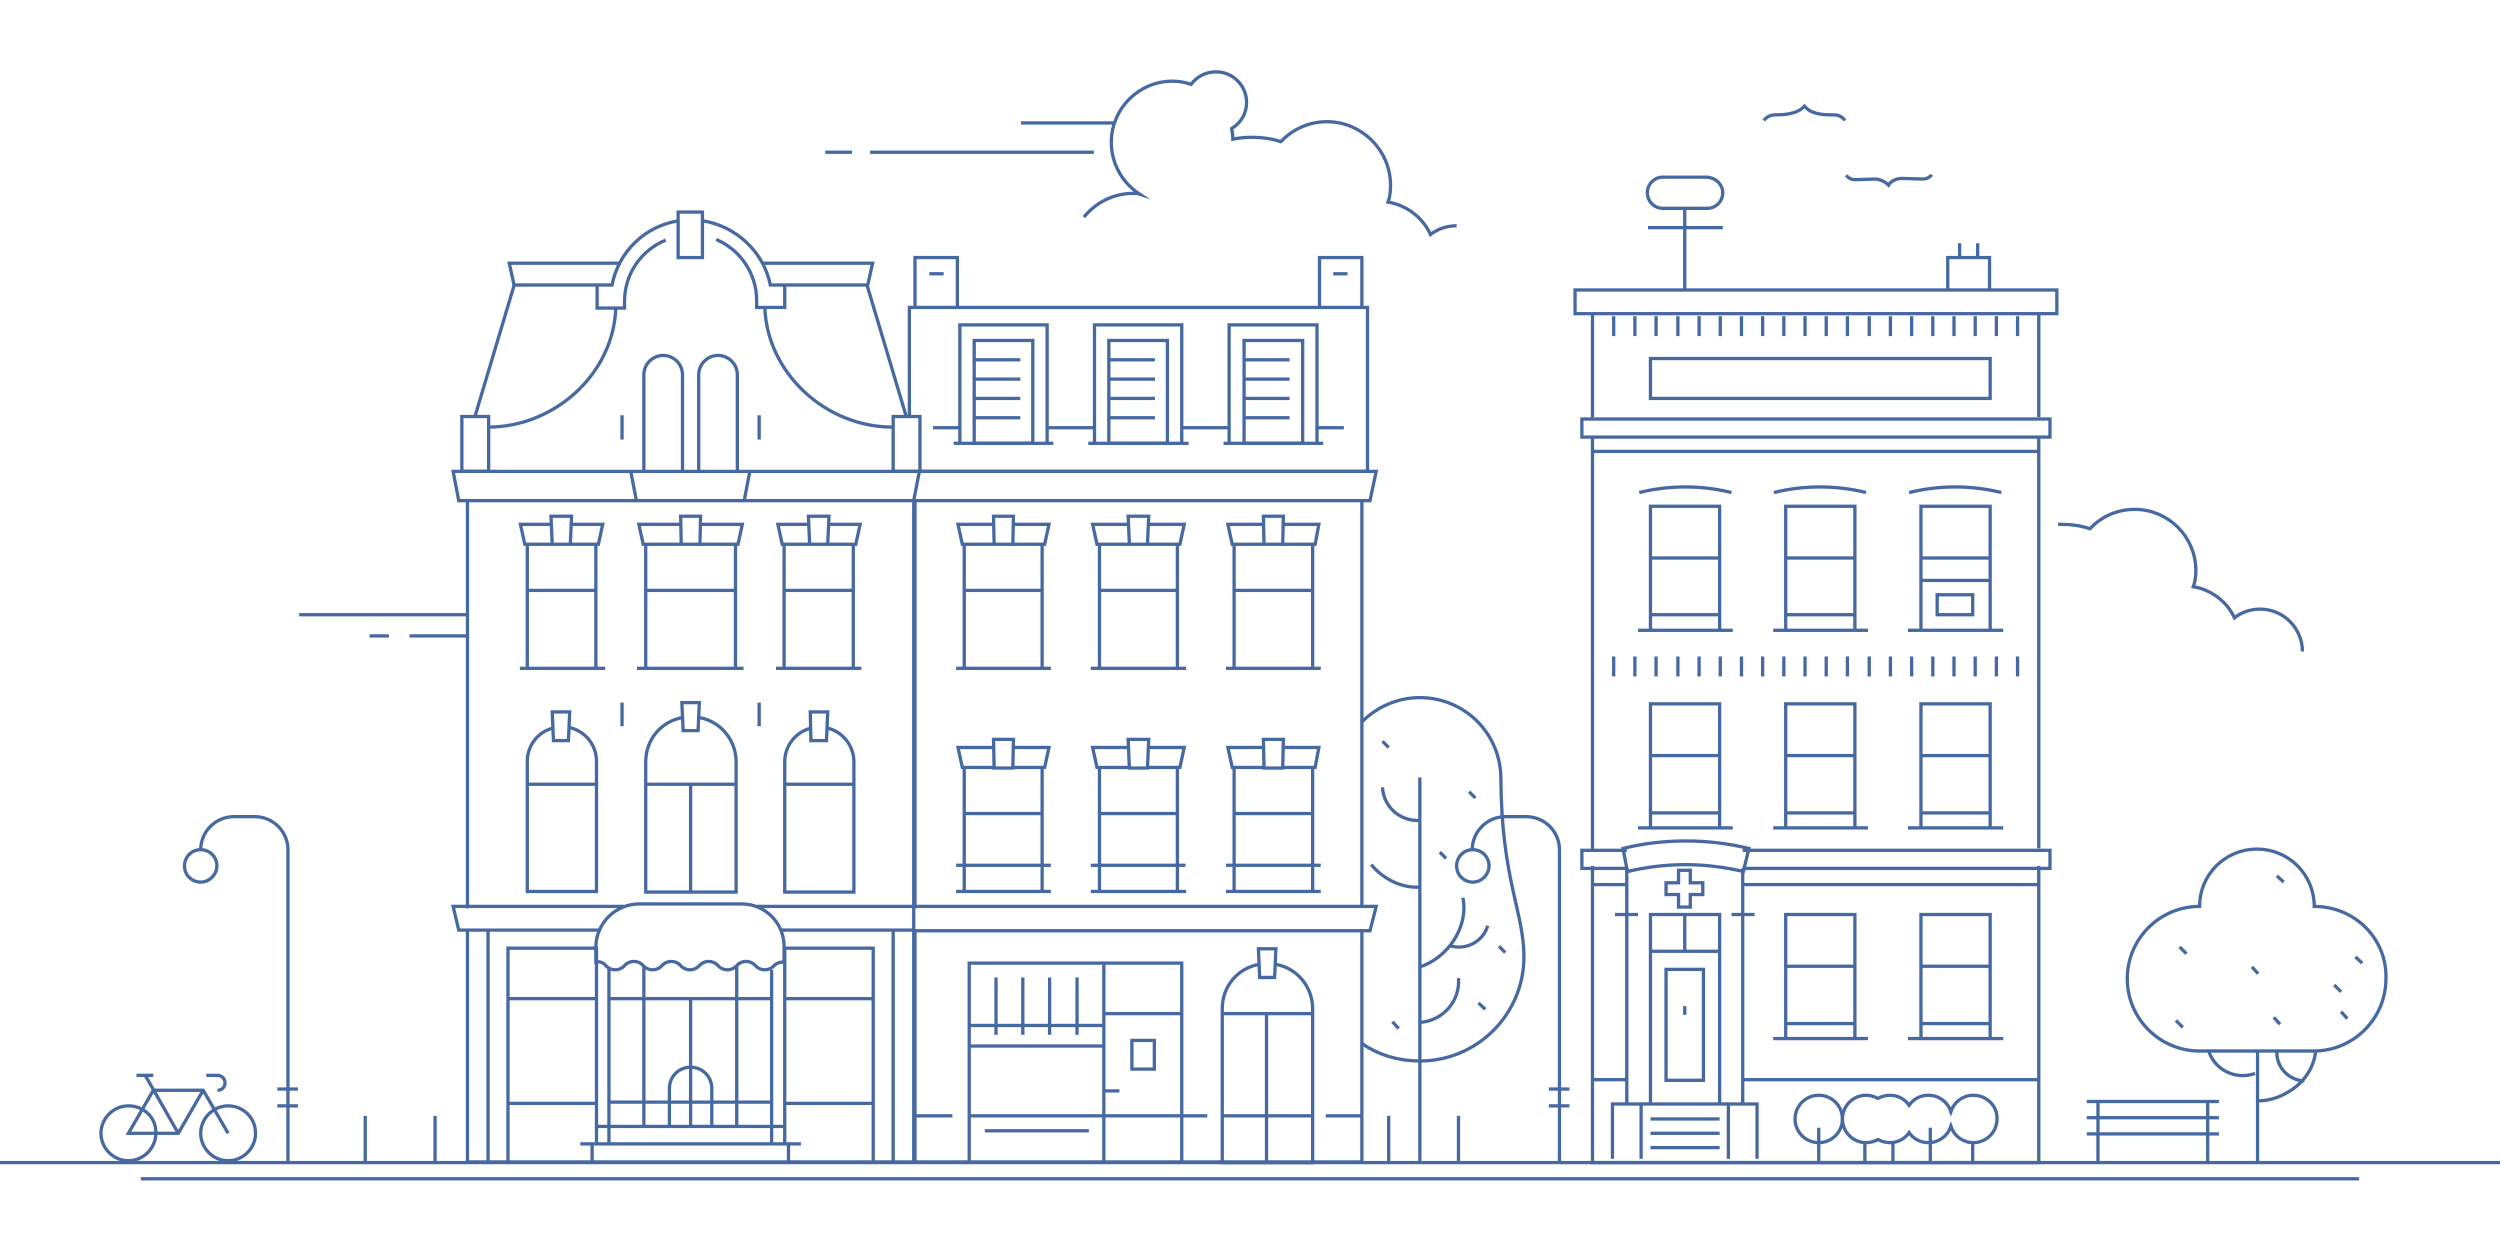 <?xml version="1.0" encoding="utf-8"?>
<!-- Generator: Adobe Illustrator 15.0.0, SVG Export Plug-In . SVG Version: 6.00 Build 0)  -->
<!DOCTYPE svg PUBLIC "-//W3C//DTD SVG 1.1//EN" "http://www.w3.org/Graphics/SVG/1.1/DTD/svg11.dtd">
<svg version="1.1" id="图层_1" xmlns="http://www.w3.org/2000/svg" xmlns:xlink="http://www.w3.org/1999/xlink" x="0px" y="0px"
	 width="6803.15px" height="3401.57px" viewBox="0 0 6803.15 3401.57" enable-background="new 0 0 6803.15 3401.57"
	 xml:space="preserve">
<g id="Layer_5">
</g>
<path fill="none" stroke="#4769A1" stroke-width="9" stroke-miterlimit="10" d="M5600.6,1426.861c1.695,0,5.088,0,8.48,0
	c27.139,0,52.58,3.392,78.021,11.873c30.527-32.229,72.933-52.58,122.121-52.58c91.59,0,166.22,74.629,166.22,166.22
	c0,15.266-1.696,30.53-6.784,44.1c49.188,8.48,91.591,40.707,111.943,84.809c18.658-15.268,44.101-23.745,69.541-23.745
	c64.453,0,115.336,52.579,115.336,115.336"/>
<g>
	
		<line fill="none" stroke="#4769A1" stroke-width="9" stroke-miterlimit="10" x1="2367.788" y1="414.275" x2="2976.696" y2="414.275"/>
	
		<line fill="none" stroke="#4769A1" stroke-width="9" stroke-miterlimit="10" x1="2245.667" y1="414.275" x2="2318.6" y2="414.275"/>
	
		<line fill="none" stroke="#4769A1" stroke-width="9" stroke-miterlimit="10" x1="2778.25" y1="334.558" x2="3034.364" y2="334.558"/>
	<path fill="none" stroke="#4769A1" stroke-width="9" stroke-miterlimit="10" d="M2949.559,590.672
		c32.229-39.011,79.72-64.452,133.993-64.452c5.089,0,11.872,0,16.962,1.696c-45.796-30.53-76.326-81.414-76.326-140.778
		c0-91.591,74.629-166.22,166.224-166.22c18.653,0,35.616,3.392,50.883,8.48c15.269-20.354,39.012-33.922,67.846-33.922
		c45.795,0,83.109,37.314,83.109,83.11c0,30.53-15.269,55.972-40.707,71.237c1.694,8.479,3.393,18.657,3.393,28.834
		c16.961-3.396,33.925-5.089,50.886-5.089c27.139,0,54.273,3.393,79.719,11.873c32.227-33.926,76.324-54.275,125.513-54.275
		c94.983,0,173.005,78.021,173.005,173.004c0,15.266-1.697,32.227-6.785,45.795c50.885,8.481,94.983,42.403,115.337,88.199
		c20.354-15.266,44.099-23.746,71.237-23.746"/>
</g>
<g>
	<path fill="none" stroke="#4769A1" stroke-width="9" stroke-miterlimit="10" d="M3706.029,1964.532
		c40.707-40.707,96.679-66.148,157.738-66.148l0,0c122.121,0,220.496,98.375,220.496,220.495
		c1.694,274.771,62.758,362.971,62.758,485.092c0,156.043-127.209,283.253-283.254,283.253l0,0
		c-59.363,0-113.642-16.962-157.738-47.491"/>
	
		<line fill="none" stroke="#4769A1" stroke-width="9" stroke-miterlimit="10" x1="3863.77" y1="3163.691" x2="3863.77" y2="2115.487"/>
	<path fill="none" stroke="#4769A1" stroke-width="9" stroke-miterlimit="10" d="M3980.801,2442.839
		c10.178,45.796-6.783,100.071-42.402,139.082l0,0c-22.051,23.746-47.489,40.707-74.629,49.188"/>
	<path fill="none" stroke="#4769A1" stroke-width="9" stroke-miterlimit="10" d="M3863.77,2414.005
		c-47.489,3.394-98.375-20.354-132.299-61.062l0,0"/>
	<path fill="none" stroke="#4769A1" stroke-width="9" stroke-miterlimit="10" d="M3863.77,2232.52
		c-52.58,3.396-98.375-35.615-101.768-89.895l0,0"/>
	<path fill="none" stroke="#4769A1" stroke-width="9" stroke-miterlimit="10" d="M3968.928,2661.639
		c5.09,61.063-40.706,115.337-103.463,120.426l0,0"/>
	<path fill="none" stroke="#4769A1" stroke-width="9" stroke-miterlimit="10" d="M4048.646,2519.165
		c-13.569,44.099-59.365,67.845-103.467,54.274l0,0"/>
</g>
<g>
	<line fill="none" stroke="#4769A1" stroke-width="9" stroke-miterlimit="10" x1="0" y1="3163.691" x2="6803.15" y2="3163.691"/>
	
		<line fill="none" stroke="#4769A1" stroke-width="9" stroke-miterlimit="10" x1="383.324" y1="3207.791" x2="6419.826" y2="3207.791"/>
</g>
<g>
	
		<line fill="none" stroke="#4769A1" stroke-width="9" stroke-miterlimit="10" x1="1646.936" y1="1818.666" x2="1414.566" y2="1818.666"/>
	
		<line fill="none" stroke="#4769A1" stroke-width="9" stroke-miterlimit="10" x1="2344.042" y1="1818.666" x2="2111.674" y2="1818.666"/>
	<path fill="none" stroke="#4769A1" stroke-width="9" stroke-miterlimit="10" d="M1621.494,1818.666v-337.529 M1434.92,1481.137
		v337.529"/>
	<polyline fill="none" stroke="#4769A1" stroke-width="9" stroke-miterlimit="10" points="1502.766,1481.137 1428.136,1481.137 
		1416.263,1426.861 1501.068,1426.861 	"/>
	<polyline fill="none" stroke="#4769A1" stroke-width="9" stroke-miterlimit="10" points="1553.648,1426.861 1640.15,1426.861 
		1628.277,1481.137 1551.953,1481.137 	"/>
	<polygon fill="none" stroke="#4769A1" stroke-width="9" stroke-miterlimit="10" points="1499.373,1404.813 1555.345,1404.813 
		1551.953,1481.137 1502.766,1481.137 	"/>
	<path fill="none" stroke="#4769A1" stroke-width="9" stroke-miterlimit="10" d="M2321.992,1818.666v-337.529 M2133.723,1481.137
		v337.529"/>
	<polyline fill="none" stroke="#4769A1" stroke-width="9" stroke-miterlimit="10" points="2203.264,1481.137 2128.635,1481.137 
		2116.762,1426.861 2201.568,1426.861 	"/>
	<polyline fill="none" stroke="#4769A1" stroke-width="9" stroke-miterlimit="10" points="2254.146,1426.861 2340.65,1426.861 
		2328.777,1481.137 2252.451,1481.137 	"/>
	<polygon fill="none" stroke="#4769A1" stroke-width="9" stroke-miterlimit="10" points="2199.871,1404.813 2255.844,1404.813 
		2252.451,1481.137 2203.264,1481.137 	"/>
	
		<line fill="none" stroke="#4769A1" stroke-width="9" stroke-miterlimit="10" x1="2023.475" y1="1818.666" x2="1733.438" y2="1818.666"/>
	<polyline fill="none" stroke="#4769A1" stroke-width="9" stroke-miterlimit="10" points="1853.863,1481.137 1750.398,1481.137 
		1738.525,1426.861 1852.166,1426.861 	"/>
	<polyline fill="none" stroke="#4769A1" stroke-width="9" stroke-miterlimit="10" points="1906.441,1426.861 2020.082,1426.861 
		2008.21,1481.137 1901.354,1481.137 	"/>
	<polygon fill="none" stroke="#4769A1" stroke-width="9" stroke-miterlimit="10" points="1852.166,1404.813 1906.441,1404.813 
		1904.746,1481.137 1853.863,1481.137 	"/>
	<path fill="none" stroke="#4769A1" stroke-width="9" stroke-miterlimit="10" d="M2001.426,1818.666v-337.529 M1757.184,1481.137
		v337.529"/>
	<polyline fill="none" stroke="#4769A1" stroke-width="9" stroke-miterlimit="10" points="2025.171,1362.408 2025.171,1362.408 
		2040.436,1282.689 	"/>
	
		<line fill="none" stroke="#4769A1" stroke-width="9" stroke-miterlimit="10" x1="1716.477" y1="1282.689" x2="1731.742" y2="1362.408"/>
	
		<line fill="none" stroke="#4769A1" stroke-width="9" stroke-miterlimit="10" x1="1272.092" y1="2471.673" x2="1272.092" y2="1362.408"/>
	<polyline fill="none" stroke="#4769A1" stroke-width="9" stroke-miterlimit="10" points="2486.518,2531.037 2486.518,3161.995 
		1272.092,3161.995 1272.092,2529.341 	"/>
	
		<line fill="none" stroke="#4769A1" stroke-width="9" stroke-miterlimit="10" x1="2486.518" y1="1362.408" x2="2486.518" y2="2466.585"/>
	<path fill="none" stroke="#4769A1" stroke-width="9" stroke-miterlimit="10" d="M1328.064,1162.266
		c181.481,0,342.614-145.863,347.705-325.652"/>
	<path fill="none" stroke="#4769A1" stroke-width="9" stroke-miterlimit="10" d="M2081.143,836.61
		c6.785,179.789,166.224,325.652,347.705,325.652"/>
	<polygon fill="none" stroke="#4769A1" stroke-width="9" stroke-miterlimit="10" points="2486.518,1362.408 2501.781,1282.689 
		1233.082,1282.689 1248.348,1362.408 	"/>
	<polyline fill="none" stroke="#4769A1" stroke-width="9" stroke-miterlimit="10" points="2126.938,2531.037 2486.518,2531.037 
		2486.518,2466.585 2059.094,2466.585 	"/>
	<polyline fill="none" stroke="#4769A1" stroke-width="9" stroke-miterlimit="10" points="1697.818,2466.585 1233.082,2466.585 
		1248.348,2531.037 1633.367,2531.037 	"/>
	<g>
		<path fill="none" stroke="#4769A1" stroke-width="9" stroke-miterlimit="10" d="M1948.846,651.732
			c64.453,27.139,110.248,91.591,110.248,166.221v18.657h76.325V775.55"/>
		<path fill="none" stroke="#4769A1" stroke-width="9" stroke-miterlimit="10" d="M1624.886,777.246v61.061l0,0h74.63v-18.658
			c0-74.629,45.795-139.082,111.943-166.22"/>
	</g>
	
		<rect x="2430.545" y="1133.432" fill="none" stroke="#4769A1" stroke-width="9" stroke-miterlimit="10" width="72.934" height="149.262"/>
	
		<rect x="1256.827" y="1133.432" fill="none" stroke="#4769A1" stroke-width="9" stroke-miterlimit="10" width="72.933" height="149.262"/>
	<path fill="none" stroke="#4769A1" stroke-width="9" stroke-miterlimit="10" d="M2006.514,1279.299v-259.507
		c0-28.835-23.746-52.58-52.58-52.58s-52.58,23.745-52.58,52.58v259.507"/>
	<path fill="none" stroke="#4769A1" stroke-width="9" stroke-miterlimit="10" d="M1857.255,1279.299v-259.507
		c0-28.835-23.746-52.58-52.58-52.58s-52.579,23.745-52.579,52.58v259.507"/>
	<polygon fill="none" stroke="#4769A1" stroke-width="9" stroke-miterlimit="10" points="2204.96,1937.395 2252.451,1937.395 
		2249.061,2015.416 2206.656,2015.416 	"/>
	<polygon fill="none" stroke="#4769A1" stroke-width="9" stroke-miterlimit="10" points="1502.766,1937.395 1550.256,1937.395 
		1546.864,2015.416 1506.157,2015.416 	"/>
	<polygon fill="none" stroke="#4769A1" stroke-width="9" stroke-miterlimit="10" points="1855.559,1911.952 1903.051,1911.952 
		1899.658,1988.278 1858.951,1988.278 	"/>
	<path fill="none" stroke="#4769A1" stroke-width="9" stroke-miterlimit="10" d="M2206.656,1981.493
		c-40.707,10.177-71.237,47.492-71.237,91.591v13.569v327.352v13.569h13.569h161.132h13.569v-13.569v-327.352v-13.569
		c0-44.099-30.531-81.414-71.238-91.591"/>
	<path fill="none" stroke="#4769A1" stroke-width="9" stroke-miterlimit="10" d="M1504.461,1981.493
		c-40.707,10.177-69.541,47.492-69.541,89.895v13.569v327.352v13.569h13.569h161.132h13.568v-13.569v-327.352v-13.569
		c0-44.099-30.529-81.414-72.937-91.591"/>
	<path fill="none" stroke="#4769A1" stroke-width="9" stroke-miterlimit="10" d="M1857.255,1952.659
		c-57.669,10.177-100.071,59.364-100.071,120.425v13.569v327.352v13.569h13.568h218.801h13.568v-13.569v-327.352v-13.569
		c0-59.364-42.402-110.248-100.07-120.425"/>
	<path fill="none" stroke="#4769A1" stroke-width="9" stroke-miterlimit="10" d="M1740.223,2459.801h278.164
		c64.453,0,115.336,52.579,115.336,115.336v42.403c-10.176,0-20.354,3.392-27.138,10.177c-13.569,15.268-37.313,15.268-50.884,0
		c-13.568-15.266-37.314-15.266-50.885,0c-13.568,15.268-37.313,15.268-50.886,0c-13.565-15.266-37.313-15.266-50.883,0
		c-13.569,15.268-37.313,15.268-50.885,0c-13.568-15.266-37.314-15.266-50.886,0c-13.566,15.268-37.313,15.268-50.885,0
		c-13.568-15.266-37.313-15.266-50.883,0c-13.568,15.268-37.314,15.268-50.884,0c-6.784-8.479-16.962-11.873-27.138-10.177v-42.403
		C1623.189,2510.684,1675.77,2459.801,1740.223,2459.801z"/>
	
		<rect x="1845.382" y="577.104" fill="none" stroke="#4769A1" stroke-width="9" stroke-miterlimit="10" width="66.149" height="123.816"/>
	<path fill="none" stroke="#4769A1" stroke-width="9" stroke-miterlimit="10" d="M2466.163,1133.432L2359.307,775.55H2096.41
		c-18.658-91.591-94.982-161.132-184.877-174.7"/>
	<path fill="none" stroke="#4769A1" stroke-width="9" stroke-miterlimit="10" d="M1292.445,1133.432L1399.3,775.55h266.292
		c16.963-89.895,89.896-161.132,181.485-174.7"/>
	<polyline fill="none" stroke="#4769A1" stroke-width="9" stroke-miterlimit="10" points="1399.301,777.246 1385.732,716.186 
		1685.946,716.186 	"/>
	<polyline fill="none" stroke="#4769A1" stroke-width="9" stroke-miterlimit="10" points="2361.004,777.246 2374.572,716.186 
		2076.055,716.186 	"/>
	
		<line fill="none" stroke="#4769A1" stroke-width="9" stroke-miterlimit="10" x1="1621.494" y1="3065.316" x2="2135.419" y2="3065.316"/>
	
		<line fill="none" stroke="#4769A1" stroke-width="9" stroke-miterlimit="10" x1="1579.09" y1="3112.809" x2="2179.518" y2="3112.809"/>
	
		<line fill="none" stroke="#4769A1" stroke-width="9" stroke-miterlimit="10" x1="1657.112" y1="2636.197" x2="1657.112" y2="3112.809"/>
	
		<line fill="none" stroke="#4769A1" stroke-width="9" stroke-miterlimit="10" x1="2099.801" y1="2639.589" x2="2099.801" y2="3112.809"/>
	
		<line fill="none" stroke="#4769A1" stroke-width="9" stroke-miterlimit="10" x1="2145.596" y1="3114.504" x2="2145.596" y2="3163.691"/>
	
		<line fill="none" stroke="#4769A1" stroke-width="9" stroke-miterlimit="10" x1="1611.316" y1="3114.504" x2="1611.316" y2="3163.691"/>
	
		<line fill="none" stroke="#4769A1" stroke-width="9" stroke-miterlimit="10" x1="2004.816" y1="3065.316" x2="2004.816" y2="2627.717"/>
	
		<line fill="none" stroke="#4769A1" stroke-width="9" stroke-miterlimit="10" x1="1752.096" y1="3065.316" x2="1752.096" y2="2627.717"/>
	
		<line fill="none" stroke="#4769A1" stroke-width="9" stroke-miterlimit="10" x1="1657.112" y1="2717.611" x2="2103.193" y2="2717.611"/>
	
		<line fill="none" stroke="#4769A1" stroke-width="9" stroke-miterlimit="10" x1="1879.305" y1="2717.611" x2="1879.305" y2="3065.316"/>
	
		<line fill="none" stroke="#4769A1" stroke-width="9" stroke-miterlimit="10" x1="1655.416" y1="2999.168" x2="2103.193" y2="2999.168"/>
	<path fill="none" stroke="#4769A1" stroke-width="9" stroke-miterlimit="10" d="M1821.637,3063.62v-101.769
		c0-32.229,25.441-57.668,57.668-57.668l0,0c32.229,0,57.668,25.439,57.668,57.668v101.769"/>
	
		<line fill="none" stroke="#4769A1" stroke-width="9" stroke-miterlimit="10" x1="1328.064" y1="2532.732" x2="1328.064" y2="3161.995"/>
	
		<line fill="none" stroke="#4769A1" stroke-width="9" stroke-miterlimit="10" x1="2430.545" y1="2532.732" x2="2430.545" y2="3161.995"/>
	<polyline fill="none" stroke="#4769A1" stroke-width="9" stroke-miterlimit="10" points="2376.27,3161.995 2376.27,2580.225 
		2135.419,2580.225 2135.419,3112.809 	"/>
	
		<line fill="none" stroke="#4769A1" stroke-width="9" stroke-miterlimit="10" x1="2376.27" y1="3002.561" x2="2135.419" y2="3002.561"/>
	<polyline fill="none" stroke="#4769A1" stroke-width="9" stroke-miterlimit="10" points="1382.34,3161.995 1382.34,2580.225 
		1623.189,2580.225 1623.189,3112.809 	"/>
	
		<line fill="none" stroke="#4769A1" stroke-width="9" stroke-miterlimit="10" x1="1382.34" y1="3002.561" x2="1623.189" y2="3002.561"/>
	
		<line fill="none" stroke="#4769A1" stroke-width="9" stroke-miterlimit="10" x1="2376.27" y1="2717.611" x2="2135.419" y2="2717.611"/>
	
		<line fill="none" stroke="#4769A1" stroke-width="9" stroke-miterlimit="10" x1="1382.34" y1="2717.611" x2="1623.189" y2="2717.611"/>
	
		<line fill="none" stroke="#4769A1" stroke-width="9" stroke-miterlimit="10" x1="1433.225" y1="2134.145" x2="1621.494" y2="2134.145"/>
	
		<line fill="none" stroke="#4769A1" stroke-width="9" stroke-miterlimit="10" x1="2135.419" y1="2134.145" x2="2321.992" y2="2134.145"/>
	
		<line fill="none" stroke="#4769A1" stroke-width="9" stroke-miterlimit="10" x1="1757.184" y1="2134.145" x2="1999.729" y2="2134.145"/>
	
		<line fill="none" stroke="#4769A1" stroke-width="9" stroke-miterlimit="10" x1="1433.225" y1="1606.65" x2="1621.494" y2="1606.65"/>
	
		<line fill="none" stroke="#4769A1" stroke-width="9" stroke-miterlimit="10" x1="2135.419" y1="1606.65" x2="2321.992" y2="1606.65"/>
	
		<line fill="none" stroke="#4769A1" stroke-width="9" stroke-miterlimit="10" x1="1757.184" y1="1606.65" x2="1999.729" y2="1606.65"/>
</g>
<g>
	
		<line fill="none" stroke="#4769A1" stroke-width="9" stroke-miterlimit="10" x1="2489.908" y1="2471.673" x2="2489.908" y2="1362.408"/>
	<polyline fill="none" stroke="#4769A1" stroke-width="9" stroke-miterlimit="10" points="3706.029,2531.037 3706.029,3161.995 
		2489.908,3161.995 2489.908,2529.341 	"/>
	
		<line fill="none" stroke="#4769A1" stroke-width="9" stroke-miterlimit="10" x1="3706.029" y1="1362.408" x2="3706.029" y2="2466.585"/>
	<polyline fill="none" stroke="#4769A1" stroke-width="9" stroke-miterlimit="10" points="2489.908,1362.408 3728.078,1362.408 
		3728.078,1362.408 3745.04,1282.689 2501.781,1282.689 	"/>
	<polyline fill="none" stroke="#4769A1" stroke-width="9" stroke-miterlimit="10" points="2489.908,2532.732 3728.078,2532.732 
		3728.078,2532.732 3745.04,2466.585 2489.908,2466.585 	"/>
	<polyline fill="none" stroke="#4769A1" stroke-width="9" stroke-miterlimit="10" points="2474.645,1133.432 2474.645,836.61 
		3721.295,836.61 3721.295,1282.689 2501.781,1282.689 	"/>
	<polygon fill="none" stroke="#4769A1" stroke-width="9" stroke-miterlimit="10" points="3424.473,2581.921 3471.965,2581.921 
		3468.572,2659.943 3427.865,2659.943 	"/>
	<path fill="none" stroke="#4769A1" stroke-width="9" stroke-miterlimit="10" d="M3426.169,2624.324
		c-57.668,10.177-100.071,59.363-100.071,120.425v13.569v391.805v13.568h13.568h218.801h13.568v-13.568v-391.805v-13.569
		c0-59.364-42.402-110.248-100.07-120.425"/>
	
		<line fill="none" stroke="#4769A1" stroke-width="9" stroke-miterlimit="10" x1="3326.098" y1="2758.316" x2="3570.34" y2="2758.316"/>
	<g>
		<g>
			
				<line fill="none" stroke="#4769A1" stroke-width="9" stroke-miterlimit="10" x1="2859.664" y1="1818.666" x2="2601.854" y2="1818.666"/>
			<polyline fill="none" stroke="#4769A1" stroke-width="9" stroke-miterlimit="10" points="2705.316,1481.137 2618.814,1481.137 
				2606.941,1426.861 2703.62,1426.861 			"/>
			<polyline fill="none" stroke="#4769A1" stroke-width="9" stroke-miterlimit="10" points="2757.896,1426.861 2854.575,1426.861 
				2842.703,1481.137 2752.809,1481.137 			"/>
			<polygon fill="none" stroke="#4769A1" stroke-width="9" stroke-miterlimit="10" points="2703.62,1404.813 2757.896,1404.813 
				2756.2,1481.137 2705.316,1481.137 			"/>
			<path fill="none" stroke="#4769A1" stroke-width="9" stroke-miterlimit="10" d="M2835.918,1818.666v-337.529 M2623.902,1481.137
				v337.529"/>
			
				<line fill="none" stroke="#4769A1" stroke-width="9" stroke-miterlimit="10" x1="2623.902" y1="1606.65" x2="2835.918" y2="1606.65"/>
		</g>
		<g>
			
				<line fill="none" stroke="#4769A1" stroke-width="9" stroke-miterlimit="10" x1="3227.723" y1="1818.666" x2="2968.215" y2="1818.666"/>
			<polyline fill="none" stroke="#4769A1" stroke-width="9" stroke-miterlimit="10" points="3073.375,1481.137 2985.177,1481.137 
				2973.305,1426.861 3071.68,1426.861 			"/>
			<polyline fill="none" stroke="#4769A1" stroke-width="9" stroke-miterlimit="10" points="3124.259,1426.861 3222.635,1426.861 
				3210.762,1481.137 3120.867,1481.137 			"/>
			<polygon fill="none" stroke="#4769A1" stroke-width="9" stroke-miterlimit="10" points="3069.982,1404.813 3125.955,1404.813 
				3122.563,1481.137 3073.375,1481.137 			"/>
			<path fill="none" stroke="#4769A1" stroke-width="9" stroke-miterlimit="10" d="M3203.977,1818.666v-337.529 M2991.961,1481.137
				v337.529"/>
			
				<line fill="none" stroke="#4769A1" stroke-width="9" stroke-miterlimit="10" x1="2991.961" y1="1606.65" x2="3203.977" y2="1606.65"/>
		</g>
		<g>
			
				<line fill="none" stroke="#4769A1" stroke-width="9" stroke-miterlimit="10" x1="3594.085" y1="1818.666" x2="3336.273" y2="1818.666"/>
			<polyline fill="none" stroke="#4769A1" stroke-width="9" stroke-miterlimit="10" points="3441.434,1481.137 3353.235,1481.137 
				3341.363,1426.861 3438.041,1426.861 			"/>
			<polyline fill="none" stroke="#4769A1" stroke-width="9" stroke-miterlimit="10" points="3492.316,1426.861 3588.996,1426.861 
				3578.82,1481.137 3487.229,1481.137 			"/>
			<polygon fill="none" stroke="#4769A1" stroke-width="9" stroke-miterlimit="10" points="3438.041,1404.813 3492.316,1404.813 
				3490.621,1481.137 3439.738,1481.137 			"/>
			<path fill="none" stroke="#4769A1" stroke-width="9" stroke-miterlimit="10" d="M3572.035,1818.666v-337.529 M3358.324,1481.137
				v337.529"/>
			
				<line fill="none" stroke="#4769A1" stroke-width="9" stroke-miterlimit="10" x1="3358.324" y1="1606.65" x2="3570.34" y2="1606.65"/>
		</g>
	</g>
	<g>
		<g>
			
				<line fill="none" stroke="#4769A1" stroke-width="9" stroke-miterlimit="10" x1="2859.664" y1="2425.878" x2="2601.854" y2="2425.878"/>
			<polyline fill="none" stroke="#4769A1" stroke-width="9" stroke-miterlimit="10" points="2705.316,2088.35 2618.814,2088.35 
				2606.941,2034.073 2703.62,2034.073 			"/>
			<polyline fill="none" stroke="#4769A1" stroke-width="9" stroke-miterlimit="10" points="2757.896,2034.073 2854.575,2034.073 
				2842.703,2088.35 2752.809,2088.35 			"/>
			<polygon fill="none" stroke="#4769A1" stroke-width="9" stroke-miterlimit="10" points="2703.62,2012.023 2757.896,2012.023 
				2756.2,2090.045 2705.316,2090.045 			"/>
			<path fill="none" stroke="#4769A1" stroke-width="9" stroke-miterlimit="10" d="M2835.918,2425.878V2088.35 M2623.902,2090.045
				v337.529"/>
			
				<line fill="none" stroke="#4769A1" stroke-width="9" stroke-miterlimit="10" x1="2623.902" y1="2213.862" x2="2835.918" y2="2213.862"/>
		</g>
		<g>
			
				<line fill="none" stroke="#4769A1" stroke-width="9" stroke-miterlimit="10" x1="3227.723" y1="2425.878" x2="2968.215" y2="2425.878"/>
			<polyline fill="none" stroke="#4769A1" stroke-width="9" stroke-miterlimit="10" points="3073.375,2088.35 2985.177,2088.35 
				2973.305,2034.073 3071.68,2034.073 			"/>
			<polyline fill="none" stroke="#4769A1" stroke-width="9" stroke-miterlimit="10" points="3124.259,2034.073 3222.635,2034.073 
				3210.762,2088.35 3120.867,2088.35 			"/>
			<polygon fill="none" stroke="#4769A1" stroke-width="9" stroke-miterlimit="10" points="3069.982,2012.023 3125.955,2012.023 
				3122.563,2090.045 3073.375,2090.045 			"/>
			<path fill="none" stroke="#4769A1" stroke-width="9" stroke-miterlimit="10" d="M3203.977,2425.878V2088.35 M2991.961,2090.045
				v337.529"/>
			
				<line fill="none" stroke="#4769A1" stroke-width="9" stroke-miterlimit="10" x1="2991.961" y1="2213.862" x2="3203.977" y2="2213.862"/>
		</g>
		<g>
			
				<line fill="none" stroke="#4769A1" stroke-width="9" stroke-miterlimit="10" x1="3594.085" y1="2425.878" x2="3336.273" y2="2425.878"/>
			<polyline fill="none" stroke="#4769A1" stroke-width="9" stroke-miterlimit="10" points="3441.434,2088.35 3353.235,2088.35 
				3341.363,2034.073 3438.041,2034.073 			"/>
			<polyline fill="none" stroke="#4769A1" stroke-width="9" stroke-miterlimit="10" points="3492.316,2034.073 3588.996,2034.073 
				3578.82,2088.35 3487.229,2088.35 			"/>
			<polygon fill="none" stroke="#4769A1" stroke-width="9" stroke-miterlimit="10" points="3438.041,2012.023 3492.316,2012.023 
				3490.621,2090.045 3439.738,2090.045 			"/>
			<path fill="none" stroke="#4769A1" stroke-width="9" stroke-miterlimit="10" d="M3572.035,2425.878V2088.35 M3358.324,2090.045
				v337.529"/>
			
				<line fill="none" stroke="#4769A1" stroke-width="9" stroke-miterlimit="10" x1="3358.324" y1="2213.862" x2="3570.34" y2="2213.862"/>
		</g>
	</g>
	
		<line fill="none" stroke="#4769A1" stroke-width="9" stroke-miterlimit="10" x1="3446.521" y1="2758.316" x2="3446.521" y2="3160.299"/>
	
		<line fill="none" stroke="#4769A1" stroke-width="9" stroke-miterlimit="10" x1="3326.098" y1="3036.482" x2="3570.34" y2="3036.482"/>
	
		<line fill="none" stroke="#4769A1" stroke-width="9" stroke-miterlimit="10" x1="2601.854" y1="2354.641" x2="2859.664" y2="2354.641"/>
	
		<line fill="none" stroke="#4769A1" stroke-width="9" stroke-miterlimit="10" x1="3336.273" y1="2354.641" x2="3594.085" y2="2354.641"/>
	
		<line fill="none" stroke="#4769A1" stroke-width="9" stroke-miterlimit="10" x1="2968.215" y1="2354.641" x2="3226.025" y2="2354.641"/>
	<g>
		
			<rect x="2651.041" y="926.505" fill="none" stroke="#4769A1" stroke-width="9" stroke-miterlimit="10" width="159.436" height="279.86"/>
		
			<line fill="none" stroke="#4769A1" stroke-width="9" stroke-miterlimit="10" x1="2595.068" y1="1206.365" x2="2866.448" y2="1206.365"/>
		
			<line fill="none" stroke="#4769A1" stroke-width="9" stroke-miterlimit="10" x1="2651.041" y1="1136.824" x2="2776.554" y2="1136.824"/>
		
			<line fill="none" stroke="#4769A1" stroke-width="9" stroke-miterlimit="10" x1="2651.041" y1="1084.244" x2="2776.554" y2="1084.244"/>
		
			<line fill="none" stroke="#4769A1" stroke-width="9" stroke-miterlimit="10" x1="2651.041" y1="1031.664" x2="2776.554" y2="1031.664"/>
		
			<line fill="none" stroke="#4769A1" stroke-width="9" stroke-miterlimit="10" x1="2651.041" y1="979.085" x2="2776.554" y2="979.085"/>
		<polyline fill="none" stroke="#4769A1" stroke-width="9" stroke-miterlimit="10" points="2849.486,1206.365 2849.486,884.102 
			2612.029,884.102 2612.029,1206.365 		"/>
	</g>
	<g>
		
			<rect x="3017.402" y="926.505" fill="none" stroke="#4769A1" stroke-width="9" stroke-miterlimit="10" width="159.436" height="279.86"/>
		
			<line fill="none" stroke="#4769A1" stroke-width="9" stroke-miterlimit="10" x1="2961.432" y1="1206.365" x2="3234.507" y2="1206.365"/>
		
			<line fill="none" stroke="#4769A1" stroke-width="9" stroke-miterlimit="10" x1="3017.402" y1="1136.824" x2="3142.916" y2="1136.824"/>
		
			<line fill="none" stroke="#4769A1" stroke-width="9" stroke-miterlimit="10" x1="3017.402" y1="1084.244" x2="3142.916" y2="1084.244"/>
		
			<line fill="none" stroke="#4769A1" stroke-width="9" stroke-miterlimit="10" x1="3017.402" y1="1031.664" x2="3142.916" y2="1031.664"/>
		
			<line fill="none" stroke="#4769A1" stroke-width="9" stroke-miterlimit="10" x1="3017.402" y1="979.085" x2="3142.916" y2="979.085"/>
		<polyline fill="none" stroke="#4769A1" stroke-width="9" stroke-miterlimit="10" points="3215.85,1206.365 3215.85,884.102 
			2978.393,884.102 2978.393,1206.365 		"/>
	</g>
	<g>
		
			<rect x="3385.462" y="926.505" fill="none" stroke="#4769A1" stroke-width="9" stroke-miterlimit="10" width="159.437" height="279.86"/>
		
			<line fill="none" stroke="#4769A1" stroke-width="9" stroke-miterlimit="10" x1="3329.49" y1="1206.365" x2="3600.869" y2="1206.365"/>
		
			<line fill="none" stroke="#4769A1" stroke-width="9" stroke-miterlimit="10" x1="3385.462" y1="1136.824" x2="3509.279" y2="1136.824"/>
		
			<line fill="none" stroke="#4769A1" stroke-width="9" stroke-miterlimit="10" x1="3385.462" y1="1084.244" x2="3509.279" y2="1084.244"/>
		
			<line fill="none" stroke="#4769A1" stroke-width="9" stroke-miterlimit="10" x1="3385.462" y1="1031.664" x2="3509.279" y2="1031.664"/>
		
			<line fill="none" stroke="#4769A1" stroke-width="9" stroke-miterlimit="10" x1="3385.462" y1="979.085" x2="3509.279" y2="979.085"/>
		<polyline fill="none" stroke="#4769A1" stroke-width="9" stroke-miterlimit="10" points="3583.908,1206.365 3583.908,884.102 
			3344.755,884.102 3344.755,1206.365 		"/>
	</g>
	<polyline fill="none" stroke="#4769A1" stroke-width="9" stroke-miterlimit="10" points="3215.85,3160.299 3215.85,2620.932 
		2637.472,2620.932 2637.472,3160.299 	"/>
	
		<line fill="none" stroke="#4769A1" stroke-width="9" stroke-miterlimit="10" x1="3003.834" y1="2624.324" x2="3003.834" y2="3160.299"/>
	
		<line fill="none" stroke="#4769A1" stroke-width="9" stroke-miterlimit="10" x1="3215.85" y1="3036.482" x2="2637.472" y2="3036.482"/>
	
		<line fill="none" stroke="#4769A1" stroke-width="9" stroke-miterlimit="10" x1="3217.545" y1="2758.316" x2="3003.834" y2="2758.316"/>
	
		<line fill="none" stroke="#4769A1" stroke-width="9" stroke-miterlimit="10" x1="2637.472" y1="2846.518" x2="3003.834" y2="2846.518"/>
	
		<line fill="none" stroke="#4769A1" stroke-width="9" stroke-miterlimit="10" x1="3003.834" y1="2790.544" x2="2637.472" y2="2790.544"/>
	<g>
		
			<line fill="none" stroke="#4769A1" stroke-width="9" stroke-miterlimit="10" x1="2710.404" y1="2815.986" x2="2710.404" y2="2659.943"/>
		
			<line fill="none" stroke="#4769A1" stroke-width="9" stroke-miterlimit="10" x1="2783.338" y1="2815.986" x2="2783.338" y2="2659.943"/>
		
			<line fill="none" stroke="#4769A1" stroke-width="9" stroke-miterlimit="10" x1="2856.271" y1="2815.986" x2="2856.271" y2="2659.943"/>
		
			<line fill="none" stroke="#4769A1" stroke-width="9" stroke-miterlimit="10" x1="2930.9" y1="2815.986" x2="2930.9" y2="2659.943"/>
	</g>
	
		<line fill="none" stroke="#4769A1" stroke-width="9" stroke-miterlimit="10" x1="2679.875" y1="3077.189" x2="2963.127" y2="3077.189"/>
	
		<line fill="none" stroke="#4769A1" stroke-width="9" stroke-miterlimit="10" x1="3003.834" y1="2968.638" x2="3046.237" y2="2968.638"/>
	
		<rect x="3080.16" y="2831.251" fill="none" stroke="#4769A1" stroke-width="9" stroke-miterlimit="10" width="61.061" height="78.022"/>
</g>
<line fill="none" stroke="#4769A1" stroke-width="9" stroke-miterlimit="10" x1="4079.176" y1="2575.137" x2="4096.139" y2="2592.098"/>
<line fill="none" stroke="#4769A1" stroke-width="9" stroke-miterlimit="10" x1="3997.762" y1="2154.498" x2="4014.725" y2="2171.459"/>
<line fill="none" stroke="#4769A1" stroke-width="9" stroke-miterlimit="10" x1="3918.045" y1="2319.021" x2="3935.006" y2="2335.982"/>
<line fill="none" stroke="#4769A1" stroke-width="9" stroke-miterlimit="10" x1="3789.139" y1="2780.367" x2="3806.102" y2="2799.025"/>
<line fill="none" stroke="#4769A1" stroke-width="9" stroke-miterlimit="10" x1="4023.204" y1="2729.482" x2="4041.861" y2="2746.445"/>
<line fill="none" stroke="#4769A1" stroke-width="9" stroke-miterlimit="10" x1="3762.002" y1="2017.112" x2="3778.963" y2="2034.073"/>
<g>
	<path fill="none" stroke="#4769A1" stroke-width="9" stroke-miterlimit="10" d="M546.15,2312.237
		c0-49.188,40.707-89.896,89.896-89.896h57.668c49.188,0,89.896,40.707,89.896,89.896v854.847"/>
	<path fill="none" stroke="#4769A1" stroke-width="9" stroke-miterlimit="10" d="M590.251,2356.337
		c0-25.442-20.354-44.101-44.101-44.101c-25.44,0-44.101,20.354-44.101,44.101c0,25.44,20.354,44.099,44.101,44.099
		S590.251,2380.082,590.251,2356.337z"/>
	
		<line fill="none" stroke="#4769A1" stroke-width="9" stroke-miterlimit="10" x1="754.773" y1="2963.549" x2="810.746" y2="2963.549"/>
	
		<line fill="none" stroke="#4769A1" stroke-width="9" stroke-miterlimit="10" x1="754.773" y1="3009.344" x2="810.746" y2="3009.344"/>
</g>
<g>
	<path fill="none" stroke="#4769A1" stroke-width="9" stroke-miterlimit="10" d="M4006.243,2312.237
		c0-49.188,40.706-89.896,89.895-89.896h57.668c49.188,0,89.896,40.707,89.896,89.896v854.847"/>
	<path fill="none" stroke="#4769A1" stroke-width="9" stroke-miterlimit="10" d="M4052.038,2356.337
		c0-25.442-20.353-44.101-44.099-44.101c-25.442,0-44.103,20.354-44.103,44.101c0,25.44,20.354,44.099,44.103,44.099
		C4031.686,2400.436,4052.038,2380.082,4052.038,2356.337z"/>
	
		<line fill="none" stroke="#4769A1" stroke-width="9" stroke-miterlimit="10" x1="4214.866" y1="2963.549" x2="4270.838" y2="2963.549"/>
	
		<line fill="none" stroke="#4769A1" stroke-width="9" stroke-miterlimit="10" x1="4214.866" y1="3009.344" x2="4270.838" y2="3009.344"/>
</g>
<g>
	
		<line fill="none" stroke="#4769A1" stroke-width="9" stroke-miterlimit="10" x1="5678.62" y1="2997.472" x2="6038.199" y2="2997.472"/>
	
		<line fill="none" stroke="#4769A1" stroke-width="9" stroke-miterlimit="10" x1="5678.62" y1="3041.57" x2="6038.199" y2="3041.57"/>
	
		<line fill="none" stroke="#4769A1" stroke-width="9" stroke-miterlimit="10" x1="5678.62" y1="3085.67" x2="6038.199" y2="3085.67"/>
	
		<line fill="none" stroke="#4769A1" stroke-width="9" stroke-miterlimit="10" x1="6007.669" y1="2997.472" x2="6007.669" y2="3160.299"/>
	
		<line fill="none" stroke="#4769A1" stroke-width="9" stroke-miterlimit="10" x1="5709.15" y1="2995.775" x2="5709.15" y2="3160.299"/>
</g>
<g>
	
		<line fill="none" stroke="#4769A1" stroke-width="9" stroke-miterlimit="10" x1="3968.928" y1="3160.299" x2="3968.928" y2="3036.482"/>
	
		<line fill="none" stroke="#4769A1" stroke-width="9" stroke-miterlimit="10" x1="3778.963" y1="3160.299" x2="3778.963" y2="3036.482"/>
</g>
<polyline fill="none" stroke="#4769A1" stroke-width="9" stroke-miterlimit="10" points="5548.02,2356.337 5548.02,3163.691 
	4333.596,3163.691 4333.596,2356.337 "/>
<g>
	
		<line fill="none" stroke="#4769A1" stroke-width="9" stroke-miterlimit="10" x1="4333.596" y1="2313.934" x2="4333.596" y2="1189.404"/>
	
		<line fill="none" stroke="#4769A1" stroke-width="9" stroke-miterlimit="10" x1="5548.02" y1="1189.404" x2="5548.02" y2="2308.846"/>
</g>
<g>
	
		<line fill="none" stroke="#4769A1" stroke-width="9" stroke-miterlimit="10" x1="4333.596" y1="1136.824" x2="4333.596" y2="855.268"/>
	
		<line fill="none" stroke="#4769A1" stroke-width="9" stroke-miterlimit="10" x1="5548.02" y1="855.268" x2="5548.02" y2="1135.128"/>
</g>
<g>
	
		<line fill="none" stroke="#4769A1" stroke-width="9" stroke-miterlimit="10" x1="4715.223" y1="2252.873" x2="4457.412" y2="2252.873"/>
	<g>
		<path fill="none" stroke="#4769A1" stroke-width="9" stroke-miterlimit="10" d="M4679.604,2252.873v-337.528h-188.27v337.528"/>
		
			<line fill="none" stroke="#4769A1" stroke-width="9" stroke-miterlimit="10" x1="4491.334" y1="2056.123" x2="4679.604" y2="2056.123"/>
		
			<line fill="none" stroke="#4769A1" stroke-width="9" stroke-miterlimit="10" x1="4491.334" y1="2212.166" x2="4679.604" y2="2212.166"/>
	</g>
</g>
<g>
	
		<line fill="none" stroke="#4769A1" stroke-width="9" stroke-miterlimit="10" x1="5083.281" y1="2252.873" x2="4825.471" y2="2252.873"/>
	<g>
		<polyline fill="none" stroke="#4769A1" stroke-width="9" stroke-miterlimit="10" points="5047.662,2252.873 5047.662,1915.345 
			4859.393,1915.345 4859.393,2252.873 		"/>
		
			<line fill="none" stroke="#4769A1" stroke-width="9" stroke-miterlimit="10" x1="4857.697" y1="2056.123" x2="5047.662" y2="2056.123"/>
		
			<line fill="none" stroke="#4769A1" stroke-width="9" stroke-miterlimit="10" x1="4857.697" y1="2212.166" x2="5047.662" y2="2212.166"/>
	</g>
</g>
<g>
	
		<line fill="none" stroke="#4769A1" stroke-width="9" stroke-miterlimit="10" x1="5451.34" y1="2252.873" x2="5191.834" y2="2252.873"/>
	<g>
		<path fill="none" stroke="#4769A1" stroke-width="9" stroke-miterlimit="10" d="M5415.723,2252.873v-337.528h-188.271v337.528"/>
		
			<line fill="none" stroke="#4769A1" stroke-width="9" stroke-miterlimit="10" x1="5225.756" y1="2056.123" x2="5414.025" y2="2056.123"/>
		
			<line fill="none" stroke="#4769A1" stroke-width="9" stroke-miterlimit="10" x1="5225.756" y1="2212.166" x2="5414.025" y2="2212.166"/>
	</g>
</g>
<g>
	<path fill="none" stroke="#4769A1" stroke-width="9" stroke-miterlimit="10" d="M4679.604,3002.561v-513.926h-188.27v513.926"/>
	
		<line fill="none" stroke="#4769A1" stroke-width="9" stroke-miterlimit="10" x1="4491.334" y1="2588.705" x2="4679.604" y2="2588.705"/>
	<g>
		
			<line fill="none" stroke="#4769A1" stroke-width="9" stroke-miterlimit="10" x1="5083.281" y1="2826.163" x2="4825.471" y2="2826.163"/>
		<g>
			<polyline fill="none" stroke="#4769A1" stroke-width="9" stroke-miterlimit="10" points="5047.662,2826.163 5047.662,2488.635 
				4859.393,2488.635 4859.393,2826.163 			"/>
			
				<line fill="none" stroke="#4769A1" stroke-width="9" stroke-miterlimit="10" x1="4857.697" y1="2629.412" x2="5047.662" y2="2629.412"/>
			
				<line fill="none" stroke="#4769A1" stroke-width="9" stroke-miterlimit="10" x1="4857.697" y1="2785.456" x2="5047.662" y2="2785.456"/>
		</g>
	</g>
	<g>
		
			<line fill="none" stroke="#4769A1" stroke-width="9" stroke-miterlimit="10" x1="5451.34" y1="2826.163" x2="5191.834" y2="2826.163"/>
		<g>
			<path fill="none" stroke="#4769A1" stroke-width="9" stroke-miterlimit="10" d="M5415.723,2826.163v-337.528h-188.271v337.528"/>
			
				<line fill="none" stroke="#4769A1" stroke-width="9" stroke-miterlimit="10" x1="5225.756" y1="2629.412" x2="5414.025" y2="2629.412"/>
			
				<line fill="none" stroke="#4769A1" stroke-width="9" stroke-miterlimit="10" x1="5225.756" y1="2785.456" x2="5414.025" y2="2785.456"/>
		</g>
	</g>
</g>
<g>
	
		<line fill="none" stroke="#4769A1" stroke-width="9" stroke-miterlimit="10" x1="1183.895" y1="3160.299" x2="1183.895" y2="3036.482"/>
	
		<line fill="none" stroke="#4769A1" stroke-width="9" stroke-miterlimit="10" x1="993.928" y1="3160.299" x2="993.928" y2="3036.482"/>
</g>
<g>
	
		<line fill="none" stroke="#4769A1" stroke-width="9" stroke-miterlimit="10" x1="4715.223" y1="1715.202" x2="4457.412" y2="1715.202"/>
	<g>
		<path fill="none" stroke="#4769A1" stroke-width="9" stroke-miterlimit="10" d="M4679.604,1715.202v-337.528h-188.27v337.528"/>
		
			<line fill="none" stroke="#4769A1" stroke-width="9" stroke-miterlimit="10" x1="4491.334" y1="1518.452" x2="4679.604" y2="1518.452"/>
		
			<line fill="none" stroke="#4769A1" stroke-width="9" stroke-miterlimit="10" x1="4491.334" y1="1672.799" x2="4679.604" y2="1672.799"/>
	</g>
</g>
<g>
	
		<line fill="none" stroke="#4769A1" stroke-width="9" stroke-miterlimit="10" x1="5083.281" y1="1715.202" x2="4825.471" y2="1715.202"/>
	<g>
		<polyline fill="none" stroke="#4769A1" stroke-width="9" stroke-miterlimit="10" points="5047.662,1715.202 5047.662,1377.674 
			4859.393,1377.674 4859.393,1715.202 		"/>
		
			<line fill="none" stroke="#4769A1" stroke-width="9" stroke-miterlimit="10" x1="4857.697" y1="1518.452" x2="5047.662" y2="1518.452"/>
		
			<line fill="none" stroke="#4769A1" stroke-width="9" stroke-miterlimit="10" x1="4857.697" y1="1672.799" x2="5047.662" y2="1672.799"/>
	</g>
</g>
<g>
	
		<line fill="none" stroke="#4769A1" stroke-width="9" stroke-miterlimit="10" x1="5451.34" y1="1715.202" x2="5191.834" y2="1715.202"/>
	<g>
		<path fill="none" stroke="#4769A1" stroke-width="9" stroke-miterlimit="10" d="M5415.723,1715.202v-337.528h-188.271v337.528"/>
		
			<line fill="none" stroke="#4769A1" stroke-width="9" stroke-miterlimit="10" x1="5225.756" y1="1518.452" x2="5414.025" y2="1518.452"/>
		
			<line fill="none" stroke="#4769A1" stroke-width="9" stroke-miterlimit="10" x1="5225.756" y1="1579.513" x2="5414.025" y2="1579.513"/>
		
			<rect x="5271.551" y="1618.523" fill="none" stroke="#4769A1" stroke-width="9" stroke-miterlimit="10" width="96.68" height="54.272"/>
	</g>
</g>
<path fill="none" stroke="#4769A1" stroke-width="9" stroke-miterlimit="10" d="M4711.83,1340.359
	c-40.707-10.18-83.109-15.269-125.514-15.269c-42.402,0-84.809,5.089-125.515,15.269"/>
<g>
	<path fill="none" stroke="#4769A1" stroke-width="9" stroke-miterlimit="10" d="M4428.578,2371.602
		c50.883-11.871,103.463-18.654,157.738-18.654c54.274,0,106.854,6.781,157.74,18.654l15.265-62.756
		c-55.972-13.568-113.642-20.354-171.31-20.354c-59.363,0-117.031,6.783-171.311,20.354L4428.578,2371.602z"/>
</g>
<path fill="none" stroke="#4769A1" stroke-width="9" stroke-miterlimit="10" d="M5446.252,1340.359
	c-40.707-10.18-83.109-15.269-125.514-15.269c-42.402,0-84.809,5.089-125.516,15.269"/>
<path fill="none" stroke="#4769A1" stroke-width="9" stroke-miterlimit="10" d="M5078.193,1340.359
	c-40.707-10.18-83.11-15.269-125.517-15.269c-42.399,0-84.81,5.089-125.515,15.269"/>
<polyline fill="none" stroke="#4769A1" stroke-width="9" stroke-miterlimit="10" points="4742.361,2313.934 5578.549,2313.934 
	5578.549,2363.121 4742.361,2363.121 "/>
<polyline fill="none" stroke="#4769A1" stroke-width="9" stroke-miterlimit="10" points="4426.882,2363.121 4304.762,2363.121 
	4304.762,2313.934 4426.882,2313.934 "/>
<rect x="4304.762" y="1140.217" fill="none" stroke="#4769A1" stroke-width="9" stroke-miterlimit="10" width="1273.787" height="49.188"/>
<rect x="4286.104" y="789.119" fill="none" stroke="#4769A1" stroke-width="9" stroke-miterlimit="10" width="1311.104" height="64.452"/>
<g>
	
		<line fill="none" stroke="#4769A1" stroke-width="9" stroke-miterlimit="10" x1="4391.264" y1="1786.439" x2="4391.264" y2="1840.715"/>
	
		<line fill="none" stroke="#4769A1" stroke-width="9" stroke-miterlimit="10" x1="4448.932" y1="1786.439" x2="4448.932" y2="1840.715"/>
	
		<line fill="none" stroke="#4769A1" stroke-width="9" stroke-miterlimit="10" x1="4506.6" y1="1786.439" x2="4506.6" y2="1840.715"/>
	
		<line fill="none" stroke="#4769A1" stroke-width="9" stroke-miterlimit="10" x1="4565.964" y1="1786.439" x2="4565.964" y2="1840.715"/>
	
		<line fill="none" stroke="#4769A1" stroke-width="9" stroke-miterlimit="10" x1="4623.632" y1="1786.439" x2="4623.632" y2="1840.715"/>
	
		<line fill="none" stroke="#4769A1" stroke-width="9" stroke-miterlimit="10" x1="4681.301" y1="1786.439" x2="4681.301" y2="1840.715"/>
	
		<line fill="none" stroke="#4769A1" stroke-width="9" stroke-miterlimit="10" x1="4738.969" y1="1786.439" x2="4738.969" y2="1840.715"/>
	
		<line fill="none" stroke="#4769A1" stroke-width="9" stroke-miterlimit="10" x1="4796.637" y1="1786.439" x2="4796.637" y2="1840.715"/>
	
		<line fill="none" stroke="#4769A1" stroke-width="9" stroke-miterlimit="10" x1="4854.305" y1="1786.439" x2="4854.305" y2="1840.715"/>
	
		<line fill="none" stroke="#4769A1" stroke-width="9" stroke-miterlimit="10" x1="4911.973" y1="1786.439" x2="4911.973" y2="1840.715"/>
	
		<line fill="none" stroke="#4769A1" stroke-width="9" stroke-miterlimit="10" x1="4969.641" y1="1786.439" x2="4969.641" y2="1840.715"/>
	
		<line fill="none" stroke="#4769A1" stroke-width="9" stroke-miterlimit="10" x1="5027.309" y1="1786.439" x2="5027.309" y2="1840.715"/>
	
		<line fill="none" stroke="#4769A1" stroke-width="9" stroke-miterlimit="10" x1="5086.674" y1="1786.439" x2="5086.674" y2="1840.715"/>
	
		<line fill="none" stroke="#4769A1" stroke-width="9" stroke-miterlimit="10" x1="5144.342" y1="1786.439" x2="5144.342" y2="1840.715"/>
	
		<line fill="none" stroke="#4769A1" stroke-width="9" stroke-miterlimit="10" x1="5202.01" y1="1786.439" x2="5202.01" y2="1840.715"/>
	
		<line fill="none" stroke="#4769A1" stroke-width="9" stroke-miterlimit="10" x1="5259.68" y1="1786.439" x2="5259.68" y2="1840.715"/>
	
		<line fill="none" stroke="#4769A1" stroke-width="9" stroke-miterlimit="10" x1="5317.348" y1="1786.439" x2="5317.348" y2="1840.715"/>
	
		<line fill="none" stroke="#4769A1" stroke-width="9" stroke-miterlimit="10" x1="5375.016" y1="1786.439" x2="5375.016" y2="1840.715"/>
	
		<line fill="none" stroke="#4769A1" stroke-width="9" stroke-miterlimit="10" x1="5432.684" y1="1786.439" x2="5432.684" y2="1840.715"/>
	
		<line fill="none" stroke="#4769A1" stroke-width="9" stroke-miterlimit="10" x1="5490.352" y1="1786.439" x2="5490.352" y2="1840.715"/>
</g>
<g>
	
		<line fill="none" stroke="#4769A1" stroke-width="9" stroke-miterlimit="10" x1="4391.264" y1="860.355" x2="4391.264" y2="914.632"/>
	
		<line fill="none" stroke="#4769A1" stroke-width="9" stroke-miterlimit="10" x1="4448.932" y1="860.355" x2="4448.932" y2="914.632"/>
	<line fill="none" stroke="#4769A1" stroke-width="9" stroke-miterlimit="10" x1="4506.6" y1="860.355" x2="4506.6" y2="914.632"/>
	
		<line fill="none" stroke="#4769A1" stroke-width="9" stroke-miterlimit="10" x1="4565.964" y1="860.355" x2="4565.964" y2="914.632"/>
	
		<line fill="none" stroke="#4769A1" stroke-width="9" stroke-miterlimit="10" x1="4623.632" y1="860.355" x2="4623.632" y2="914.632"/>
	
		<line fill="none" stroke="#4769A1" stroke-width="9" stroke-miterlimit="10" x1="4681.301" y1="860.355" x2="4681.301" y2="914.632"/>
	
		<line fill="none" stroke="#4769A1" stroke-width="9" stroke-miterlimit="10" x1="4738.969" y1="860.355" x2="4738.969" y2="914.632"/>
	
		<line fill="none" stroke="#4769A1" stroke-width="9" stroke-miterlimit="10" x1="4796.637" y1="860.355" x2="4796.637" y2="914.632"/>
	
		<line fill="none" stroke="#4769A1" stroke-width="9" stroke-miterlimit="10" x1="4854.305" y1="860.355" x2="4854.305" y2="914.632"/>
	
		<line fill="none" stroke="#4769A1" stroke-width="9" stroke-miterlimit="10" x1="4911.973" y1="860.355" x2="4911.973" y2="914.632"/>
	
		<line fill="none" stroke="#4769A1" stroke-width="9" stroke-miterlimit="10" x1="4969.641" y1="860.355" x2="4969.641" y2="914.632"/>
	
		<line fill="none" stroke="#4769A1" stroke-width="9" stroke-miterlimit="10" x1="5027.309" y1="860.355" x2="5027.309" y2="914.632"/>
	
		<line fill="none" stroke="#4769A1" stroke-width="9" stroke-miterlimit="10" x1="5086.674" y1="860.355" x2="5086.674" y2="914.632"/>
	
		<line fill="none" stroke="#4769A1" stroke-width="9" stroke-miterlimit="10" x1="5144.342" y1="860.355" x2="5144.342" y2="914.632"/>
	
		<line fill="none" stroke="#4769A1" stroke-width="9" stroke-miterlimit="10" x1="5202.01" y1="860.355" x2="5202.01" y2="914.632"/>
	
		<line fill="none" stroke="#4769A1" stroke-width="9" stroke-miterlimit="10" x1="5259.68" y1="860.355" x2="5259.68" y2="914.632"/>
	
		<line fill="none" stroke="#4769A1" stroke-width="9" stroke-miterlimit="10" x1="5317.348" y1="860.355" x2="5317.348" y2="914.632"/>
	
		<line fill="none" stroke="#4769A1" stroke-width="9" stroke-miterlimit="10" x1="5375.016" y1="860.355" x2="5375.016" y2="914.632"/>
	
		<line fill="none" stroke="#4769A1" stroke-width="9" stroke-miterlimit="10" x1="5432.684" y1="860.355" x2="5432.684" y2="914.632"/>
	
		<line fill="none" stroke="#4769A1" stroke-width="9" stroke-miterlimit="10" x1="5490.352" y1="860.355" x2="5490.352" y2="914.632"/>
</g>
<line fill="none" stroke="#4769A1" stroke-width="9" stroke-miterlimit="10" x1="4333.596" y1="1228.415" x2="5548.02" y2="1228.415"/>
<line fill="none" stroke="#4769A1" stroke-width="9" stroke-miterlimit="10" x1="4742.361" y1="2407.221" x2="5548.02" y2="2407.221"/>
<line fill="none" stroke="#4769A1" stroke-width="9" stroke-miterlimit="10" x1="4333.596" y1="2407.221" x2="4426.882" y2="2407.221"/>
<line fill="none" stroke="#4769A1" stroke-width="9" stroke-miterlimit="10" x1="4742.361" y1="2938.107" x2="5548.02" y2="2938.107"/>
<line fill="none" stroke="#4769A1" stroke-width="9" stroke-miterlimit="10" x1="4335.291" y1="2938.107" x2="4426.882" y2="2938.107"/>
<rect x="4491.334" y="975.692" fill="none" stroke="#4769A1" stroke-width="9" stroke-miterlimit="10" width="924.389" height="108.552"/>
<path fill="none" stroke="#4769A1" stroke-width="9" stroke-miterlimit="10" d="M4688.084,524.523c0,23.746-18.656,42.4-42.402,42.4
	h-120.426c-23.744,0-42.399-18.654-42.399-42.4s18.657-42.403,42.399-42.403h120.426
	C4669.428,483.816,4688.084,502.474,4688.084,524.523z"/>
<line fill="none" stroke="#4769A1" stroke-width="9" stroke-miterlimit="10" x1="4584.621" y1="566.927" x2="4584.621" y2="789.119"/>
<line fill="none" stroke="#4769A1" stroke-width="9" stroke-miterlimit="10" x1="4484.55" y1="619.507" x2="4688.084" y2="619.507"/>
<g>
	<polyline fill="none" stroke="#4769A1" stroke-width="9" stroke-miterlimit="10" points="5300.385,789.119 5300.385,700.92 
		5414.025,700.92 5414.025,789.119 	"/>
	
		<line fill="none" stroke="#4769A1" stroke-width="9" stroke-miterlimit="10" x1="5332.611" y1="700.92" x2="5332.611" y2="661.909"/>
	
		<line fill="none" stroke="#4769A1" stroke-width="9" stroke-miterlimit="10" x1="5381.799" y1="700.92" x2="5381.799" y2="661.909"/>
</g>
<g>
	<polyline fill="none" stroke="#4769A1" stroke-width="9" stroke-miterlimit="10" points="3590.693,836.61 3590.693,700.92 
		3706.029,700.92 3706.029,836.61 	"/>
	
		<line fill="none" stroke="#4769A1" stroke-width="9" stroke-miterlimit="10" x1="3628.008" y1="745.02" x2="3667.018" y2="745.02"/>
</g>
<g>
	<polyline fill="none" stroke="#4769A1" stroke-width="9" stroke-miterlimit="10" points="2489.908,836.61 2489.908,700.92 
		2605.245,700.92 2605.245,836.61 	"/>
	<line fill="none" stroke="#4769A1" stroke-width="9" stroke-miterlimit="10" x1="2528.92" y1="745.02" x2="2567.93" y2="745.02"/>
</g>
<line fill="none" stroke="#4769A1" stroke-width="9" stroke-miterlimit="10" x1="4584.621" y1="2588.705" x2="4584.621" y2="2488.635"/>
<line fill="none" stroke="#4769A1" stroke-width="9" stroke-miterlimit="10" x1="4584.621" y1="2761.71" x2="4584.621" y2="2737.965"/>
<line fill="none" stroke="#4769A1" stroke-width="9" stroke-miterlimit="10" x1="4426.882" y1="3004.256" x2="4426.882" y2="2363.121"/>
<line fill="none" stroke="#4769A1" stroke-width="9" stroke-miterlimit="10" x1="4742.361" y1="3004.256" x2="4742.361" y2="2363.121"/>
<line fill="none" stroke="#4769A1" stroke-width="9" stroke-miterlimit="10" x1="4457.412" y1="2488.635" x2="4394.654" y2="2488.635"/>
<line fill="none" stroke="#4769A1" stroke-width="9" stroke-miterlimit="10" x1="4774.587" y1="2488.635" x2="4711.83" y2="2488.635"/>
<polyline fill="none" stroke="#4769A1" stroke-width="9" stroke-miterlimit="10" points="4703.35,3153.515 4703.35,3004.256 
	4781.371,3004.256 4781.371,3153.515 "/>
<polyline fill="none" stroke="#4769A1" stroke-width="9" stroke-miterlimit="10" points="4387.871,3153.515 4387.871,3004.256 
	4465.893,3004.256 4465.893,3153.515 "/>
<line fill="none" stroke="#4769A1" stroke-width="9" stroke-miterlimit="10" x1="4465.893" y1="3004.256" x2="4703.35" y2="3004.256"/>
<g>
	
		<line fill="none" stroke="#4769A1" stroke-width="9" stroke-miterlimit="10" x1="4491.334" y1="3044.963" x2="4679.604" y2="3044.963"/>
	
		<line fill="none" stroke="#4769A1" stroke-width="9" stroke-miterlimit="10" x1="4491.334" y1="3083.975" x2="4679.604" y2="3083.975"/>
	
		<line fill="none" stroke="#4769A1" stroke-width="9" stroke-miterlimit="10" x1="4491.334" y1="3122.984" x2="4679.604" y2="3122.984"/>
</g>
<rect x="4533.736" y="2637.895" fill="none" stroke="#4769A1" stroke-width="9" stroke-miterlimit="10" width="101.768" height="301.908"/>
<line fill="none" stroke="#4769A1" stroke-width="9" stroke-miterlimit="10" x1="3607.654" y1="3036.482" x2="3706.029" y2="3036.482"/>
<line fill="none" stroke="#4769A1" stroke-width="9" stroke-miterlimit="10" x1="3215.85" y1="3036.482" x2="3285.391" y2="3036.482"/>
<line fill="none" stroke="#4769A1" stroke-width="9" stroke-miterlimit="10" x1="2486.518" y1="3036.482" x2="2591.676" y2="3036.482"/>
<g>
	
		<line fill="none" stroke="#4769A1" stroke-width="9" stroke-miterlimit="10" x1="6409.648" y1="2603.971" x2="6428.307" y2="2620.932"/>
	
		<line fill="none" stroke="#4769A1" stroke-width="9" stroke-miterlimit="10" x1="6351.98" y1="2680.296" x2="6370.639" y2="2698.953"/>
	
		<line fill="none" stroke="#4769A1" stroke-width="9" stroke-miterlimit="10" x1="6370.639" y1="2753.229" x2="6387.602" y2="2771.887"/>
	
		<line fill="none" stroke="#4769A1" stroke-width="9" stroke-miterlimit="10" x1="6195.938" y1="2383.475" x2="6214.596" y2="2400.436"/>
	
		<line fill="none" stroke="#4769A1" stroke-width="9" stroke-miterlimit="10" x1="6187.457" y1="2768.495" x2="6204.419" y2="2787.152"/>
	<line fill="none" stroke="#4769A1" stroke-width="9" stroke-miterlimit="10" x1="5931.343" y1="2576.833" x2="5950" y2="2595.49"/>
	
		<line fill="none" stroke="#4769A1" stroke-width="9" stroke-miterlimit="10" x1="5939.824" y1="2795.633" x2="5921.166" y2="2776.977"/>
	
		<line fill="none" stroke="#4769A1" stroke-width="9" stroke-miterlimit="10" x1="6145.055" y1="2649.766" x2="6128.093" y2="2631.107"/>
	<path fill="none" stroke="#4769A1" stroke-width="9" stroke-miterlimit="10" d="M6297.705,2466.585
		c0-86.503-69.541-156.044-156.043-156.044c-86.503,0-156.044,69.541-156.044,156.044c-108.552,0-196.75,88.198-196.75,196.75
		s88.198,196.751,196.75,196.751h310.392c108.554,0,196.75-88.199,196.75-196.751
		C6496.152,2554.783,6407.953,2466.585,6297.705,2466.585z"/>
	
		<line fill="none" stroke="#4769A1" stroke-width="9" stroke-miterlimit="10" x1="6143.357" y1="3167.084" x2="6143.357" y2="2861.781"/>
	<path fill="none" stroke="#4769A1" stroke-width="9" stroke-miterlimit="10" d="M6301.098,2863.479
		c-5.088,44.102-33.922,86.502-78.021,110.248l0,0c-25.442,15.267-54.276,22.052-79.718,22.052"/>
	<path fill="none" stroke="#4769A1" stroke-width="9" stroke-miterlimit="10" d="M6136.573,2921.146
		c-50.883,18.654-108.552-8.48-125.513-59.364l0,0"/>
	<path fill="none" stroke="#4769A1" stroke-width="9" stroke-miterlimit="10" d="M6195.938,2861.781
		c-1.693,42.402,32.229,78.021,74.629,79.718l0,0"/>
</g>
<g>
	<g>
		<path fill="none" stroke="#4769A1" stroke-width="9" stroke-miterlimit="10" d="M5369.927,2980.51
			c-28.835,0-52.58,18.658-61.062,44.103c-8.48-25.441-32.229-44.103-61.063-44.103c-22.05,0-40.708,10.178-52.581,27.139
			c-11.873-16.961-30.526-27.139-52.579-27.139c-11.873,0-22.05,3.396-32.229,8.48c-10.178-5.088-20.354-8.48-32.227-8.48
			c-35.619,0-64.453,28.834-64.453,64.453s28.834,64.453,64.453,64.453c11.873,0,22.049-3.393,32.227-8.48
			c10.176,5.091,20.354,8.48,32.229,8.48c22.05,0,40.706-10.178,52.579-27.139c11.873,16.961,30.528,27.139,52.581,27.139
			c28.834,0,52.579-18.658,61.063-44.1c8.479,25.438,32.227,44.1,61.062,44.1c35.618,0,64.452-28.834,64.452-64.453
			C5436.075,3009.344,5405.545,2980.51,5369.927,2980.51z"/>
		<path fill="none" stroke="#4769A1" stroke-width="9" stroke-miterlimit="10" d="M5013.74,3044.963
			c0,35.619-28.834,64.453-64.452,64.453s-64.452-28.834-64.452-64.453s28.834-64.453,64.452-64.453
			S5013.74,3009.344,5013.74,3044.963z"/>
	</g>
	
		<line fill="none" stroke="#4769A1" stroke-width="9" stroke-miterlimit="10" x1="4949.287" y1="3068.709" x2="4949.287" y2="3163.691"/>
	
		<line fill="none" stroke="#4769A1" stroke-width="9" stroke-miterlimit="10" x1="5252.895" y1="3068.709" x2="5252.895" y2="3163.691"/>
	
		<line fill="none" stroke="#4769A1" stroke-width="9" stroke-miterlimit="10" x1="5368.23" y1="3109.416" x2="5368.23" y2="3163.691"/>
	
		<line fill="none" stroke="#4769A1" stroke-width="9" stroke-miterlimit="10" x1="5151.127" y1="3109.416" x2="5151.127" y2="3163.691"/>
	
		<line fill="none" stroke="#4769A1" stroke-width="9" stroke-miterlimit="10" x1="5074.801" y1="3109.416" x2="5074.801" y2="3163.691"/>
</g>
<g>
	<path fill="none" stroke="#4769A1" stroke-width="9" stroke-miterlimit="10" d="M620.781,3009.344
		c-40.707,0-74.631,33.924-74.631,74.63c0,40.707,33.924,74.629,74.631,74.629s74.629-33.922,74.629-74.629
		C695.41,3041.57,661.488,3009.344,620.781,3009.344L620.781,3009.344z"/>
	<path fill="none" stroke="#4769A1" stroke-width="9" stroke-miterlimit="10" d="M349.401,3009.344
		c-40.707,0-74.63,33.924-74.63,74.63c0,40.707,33.923,74.629,74.63,74.629c40.707,0,74.629-33.922,74.629-74.629
		C425.727,3041.57,391.804,3009.344,349.401,3009.344L349.401,3009.344z"/>
	<path fill="none" stroke="#4769A1" stroke-width="9" stroke-miterlimit="10" d="M561.416,2926.234h30.531
		c10.176,0,20.354,8.479,20.354,20.354s-8.479,20.354-20.354,20.354"/>
	<g>
		<g>
			<polyline fill="none" stroke="#4769A1" stroke-width="9" stroke-miterlimit="10" points="552.936,2966.941 485.091,3083.975 
				349.401,3083.975 417.246,2966.941 552.936,2966.941 620.781,3083.975 			"/>
		</g>
		
			<line fill="none" stroke="#4769A1" stroke-width="9" stroke-miterlimit="10" x1="485.091" y1="3083.975" x2="395.196" y2="2926.234"/>
	</g>
	
		<line fill="none" stroke="#4769A1" stroke-width="9" stroke-miterlimit="10" x1="417.246" y1="2926.234" x2="371.451" y2="2926.234"/>
</g>
<path fill="none" stroke="#4769A1" stroke-width="9" stroke-miterlimit="10" d="M4800.029,327.773
	c8.479-11.873,22.049-15.269,30.526-15.269c1.694,0,3.396,0,5.088,0c15.269,0,50.885-1.692,69.541-18.657
	c1.694-1.696,3.396-3.392,5.089-5.088c1.693,1.696,3.395,3.396,5.088,5.088c18.657,18.657,54.273,18.657,69.542,18.657
	c1.692,0,5.088,0,5.088,0c10.176,0,22.049,3.396,30.526,15.269"/>
<path fill="none" stroke="#4769A1" stroke-width="9" stroke-miterlimit="10" d="M5256.286,475.336
	c-5.089,8.48-15.267,11.873-25.442,11.873l0,0l-55.972-1.696c-10.177,0-25.442,5.089-32.226,13.569l-3.396,5.088l-3.396-3.393
	c-6.785-6.784-22.049-13.568-32.227-13.568l0,0l-55.973,1.696c-10.176,0-18.656-5.089-23.746-11.873"/>
<g>
	
		<line fill="none" stroke="#4769A1" stroke-width="9" stroke-miterlimit="10" x1="1114.354" y1="1730.467" x2="1268.7" y2="1730.467"/>
	
		<line fill="none" stroke="#4769A1" stroke-width="9" stroke-miterlimit="10" x1="1005.801" y1="1730.467" x2="1058.381" y2="1730.467"/>
</g>
<line fill="none" stroke="#4769A1" stroke-width="9" stroke-miterlimit="10" x1="1268.7" y1="1672.799" x2="814.139" y2="1672.799"/>
<line fill="none" stroke="#4769A1" stroke-width="9" stroke-miterlimit="10" x1="2539.096" y1="1163.962" x2="2610.334" y2="1163.962"/>
<line fill="none" stroke="#4769A1" stroke-width="9" stroke-miterlimit="10" x1="2849.486" y1="1163.962" x2="2978.393" y2="1163.962"/>
<line fill="none" stroke="#4769A1" stroke-width="9" stroke-miterlimit="10" x1="3215.85" y1="1163.962" x2="3344.755" y2="1163.962"/>
<line fill="none" stroke="#4769A1" stroke-width="9" stroke-miterlimit="10" x1="3585.604" y1="1163.962" x2="3656.842" y2="1163.962"/>
<g>
	
		<line fill="none" stroke="#4769A1" stroke-width="9" stroke-miterlimit="10" x1="1692.73" y1="1911.952" x2="1692.73" y2="1976.405"/>
	
		<line fill="none" stroke="#4769A1" stroke-width="9" stroke-miterlimit="10" x1="2065.878" y1="1911.952" x2="2065.878" y2="1976.405"/>
</g>
<g>
	
		<line fill="none" stroke="#4769A1" stroke-width="9" stroke-miterlimit="10" x1="1692.73" y1="1130.039" x2="1692.73" y2="1196.188"/>
	
		<line fill="none" stroke="#4769A1" stroke-width="9" stroke-miterlimit="10" x1="2065.878" y1="1130.039" x2="2065.878" y2="1196.188"/>
</g>
<line fill="none" stroke="#4769A1" stroke-width="9" stroke-miterlimit="10" x1="1879.305" y1="2134.145" x2="1879.305" y2="2425.878"/>
<polygon fill="none" stroke="#4769A1" stroke-width="9" stroke-miterlimit="10" points="4633.736,2402.285 4599.736,2402.285 
	4599.736,2368.285 4567.736,2368.285 4567.736,2402.285 4533.736,2402.285 4533.736,2434.285 4567.736,2434.285 4567.736,2468.285 
	4599.736,2468.285 4599.736,2434.285 4633.736,2434.285 "/>
</svg>
